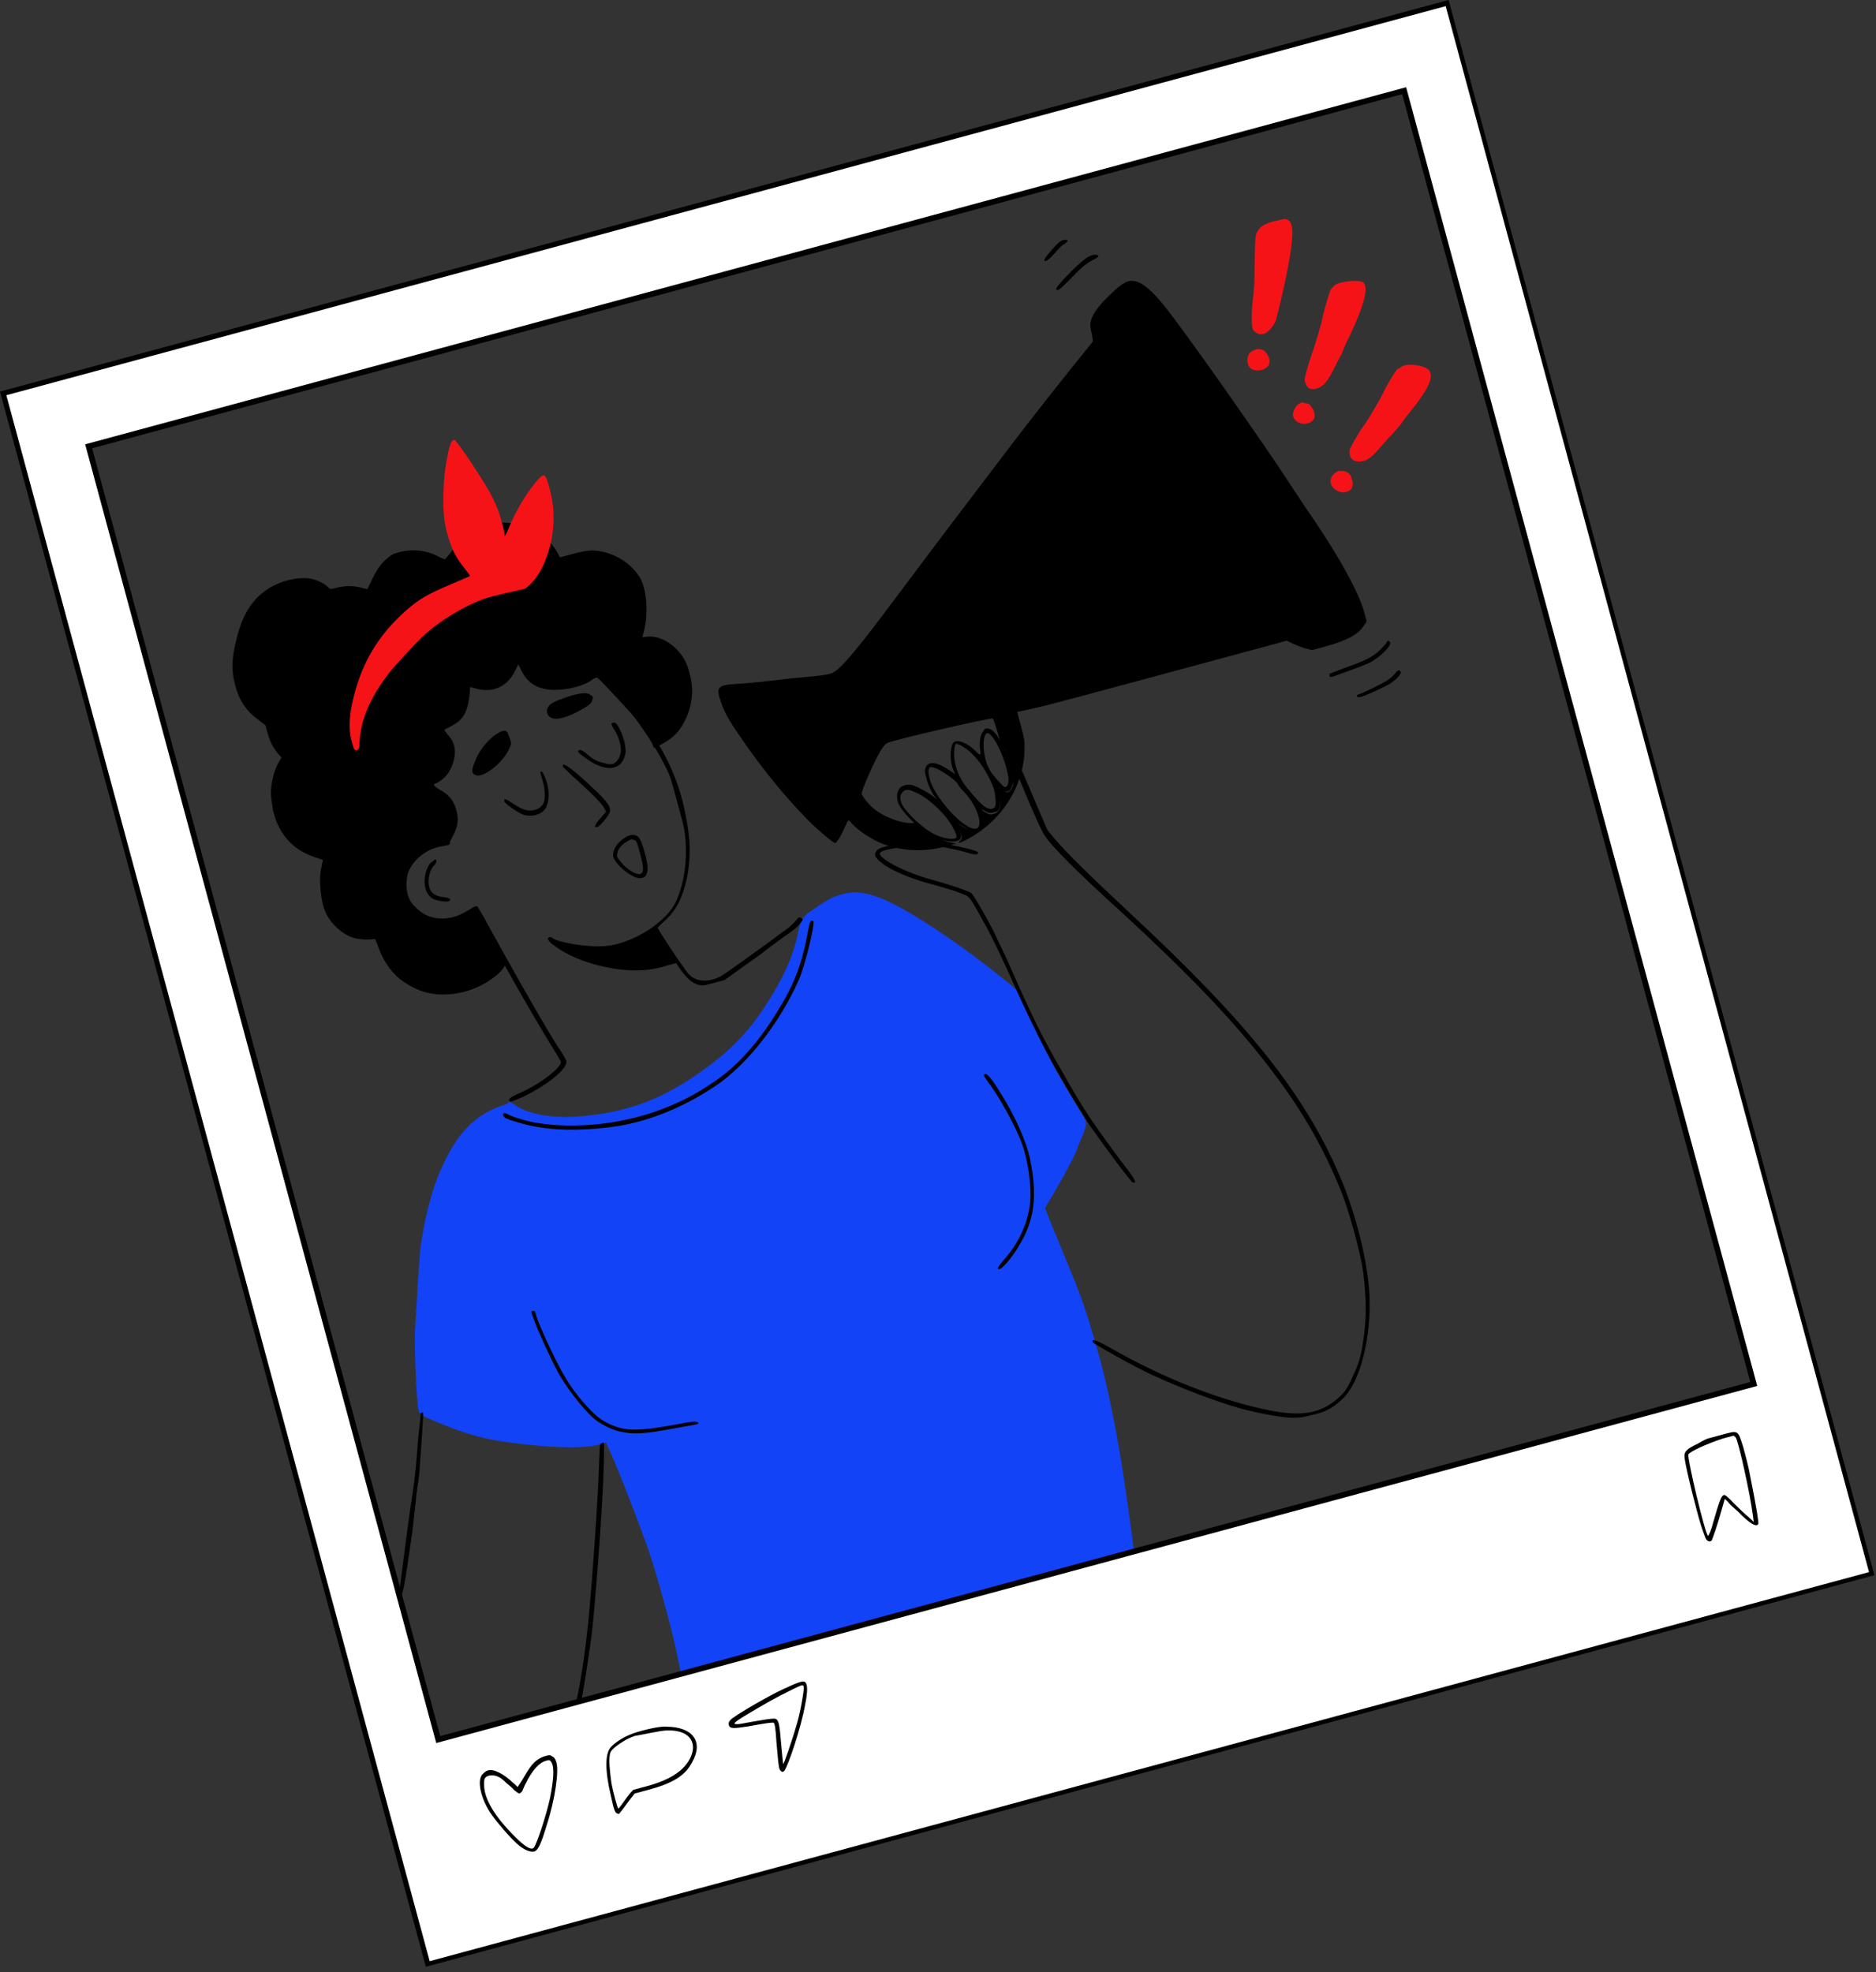 <?xml version="1.0" encoding="UTF-8"?> <svg xmlns="http://www.w3.org/2000/svg" width="332" height="349" viewBox="0 0 332 349" fill="none"><rect x="0" y="0" width="332" height="349" fill="#333333" stroke="none"/> <g clip-path="url(#clip0_36:1009)"> <path d="M197.65 51.039C194.873 53.512 193.361 55.356 193.054 56.875C192.895 57.348 192.942 58.053 193.195 58.99L193.423 60.364L192.899 61.08C189.875 64.768 182.158 74.462 177.305 80.941C175.403 83.465 172.745 86.911 171.27 88.888C167.661 93.596 160.906 102.6 157.004 107.817C153.529 112.489 150.31 116.517 148.824 117.923C147.338 119.33 147.204 119.366 143.009 119.782C140.894 119.923 137.842 120.318 136.03 120.521C134.218 120.723 131.701 120.973 130.425 121.031C127.033 121.23 126.704 121.606 127.489 123.978C128.129 125.815 128.794 127.214 130.66 129.867C133.81 134.614 138.185 140.178 142.369 144.501C144.188 146.45 147.537 149.277 147.804 149.204C148.072 149.132 148.694 148.246 149.403 146.619C149.757 145.806 150.148 145.126 150.148 145.126C150.148 145.126 150.317 145.223 150.524 145.455C151.627 146.879 154.418 148.708 156.483 149.442C159.969 150.653 163.603 150.819 167.483 149.77L169.223 149.3L168.008 149.054C166.793 148.808 165.263 147.93 162.775 146.162C162.229 145.736 161.755 145.577 161.488 145.649C159.81 145.815 156.628 144.666 154.99 143.386C153.934 142.667 152.625 141.011 152.48 140.476C152.371 140.075 154.693 134.854 155.669 133.154C156.158 132.305 156.584 131.759 156.95 131.517C157.814 130.996 175.389 126.963 175.729 127.158C175.729 127.158 176.152 128.192 176.477 129.396C176.911 131.001 177.262 131.767 177.504 132.132C177.88 132.461 178.061 133.13 178.676 135.404C179.507 138.481 179.482 138.918 178.86 139.804C178.433 140.35 177.996 140.325 177.584 139.862C177.377 139.631 177.038 139.436 176.904 139.472C176.636 139.544 176.672 139.678 176.864 140.918C177.273 142.961 176.918 143.774 175.714 144.1C175.313 144.208 175.009 144.147 174.329 143.757C173.989 143.561 173.613 143.232 173.577 143.099C173.577 143.099 173.541 142.965 173.407 143.001C173.273 143.037 173.382 143.439 173.562 144.107C173.996 145.713 173.776 146.49 172.571 146.815C171.769 147.032 170.651 146.617 169.559 145.764C169.183 145.435 168.843 145.24 168.709 145.276C168.709 145.276 168.952 145.641 169.194 146.006C169.436 146.371 169.885 146.968 169.993 147.369C170.344 148.135 170.282 148.439 169.722 149.021C169.259 149.433 170.695 148.902 172.289 147.896C177.84 144.53 181.355 138.412 181.308 132.396C181.348 130.95 181.203 130.415 180.661 128.408L180.01 126L182.856 125.375C184.498 125.074 195.202 122.181 206.708 119.07L227.715 113.392L228.869 113.941C229.512 114.198 230.496 114.649 231.103 114.772L232.185 115.054L234.459 114.439C238.339 113.39 240.335 112.277 241.25 110.881L241.872 109.995L241.511 108.657C240.777 105.411 237.048 98.524 231.621 90.661C230.445 88.969 228.229 85.549 226.533 82.993C220.548 74.132 212.393 62.556 207.667 56.226C203.838 51.089 201.617 49.249 199.61 49.791C199.209 49.9 198.345 50.42 197.65 51.039Z" fill="black"></path> <path d="M223.629 39.853C223.13 40.132 222.801 40.508 222.508 41.017C222.117 41.697 222.092 42.135 222.016 48.758C222.013 50.338 221.814 52.258 221.727 52.999C221.466 55.223 221.474 57.374 221.654 58.043C221.799 58.578 221.969 58.675 222.479 58.968C222.989 59.261 223.256 59.189 223.792 59.044C224.558 58.693 225.314 57.771 225.766 56.788C226.048 55.707 226.833 52.767 227.632 48.819C228.985 42.138 229.1 39.379 227.813 38.866C227.473 38.67 227.205 38.743 226.001 39.068C225.028 39.188 224.128 39.575 223.629 39.853Z" fill="#F61318"></path> <path d="M221.365 62.284C220.635 62.768 220.595 64.215 221.08 64.945C221.734 65.773 223.314 65.776 224.24 64.952C224.934 64.333 224.779 63.227 223.954 62.302C223.336 61.608 222.327 61.593 221.365 62.284Z" fill="#F61318"></path> <path d="M48.728 103.498C45.296 105.143 43.065 108.043 41.85 113.108C40.942 116.655 40.95 118.807 41.637 121.348C42.36 124.023 43.571 125.849 45.889 127.519L46.981 128.372L47.343 129.71C47.741 131.182 48.334 132.313 49.194 133.372L49.813 134.066L49.129 135.256C48.482 136.579 47.918 138.741 47.95 140.455C47.961 141.026 48.153 142.267 48.308 143.373C48.706 144.844 48.851 145.379 49.444 146.511C50.872 149.139 52.886 150.748 55.729 151.702L57.15 152.179L56.904 153.394C56.34 155.556 56.756 159.75 57.7 161.648C58.365 163.047 59.565 164.302 60.791 165.118C62.187 166.033 63.099 166.217 64.983 166.282L66.393 166.188L66.852 167.356C67.492 169.192 68.606 171.188 69.77 172.309C70.837 173.599 73.216 174.966 74.941 175.504C78.221 176.484 82.112 176.006 85.374 174.263C87.638 173.077 89.587 171.258 89.37 170.455C89.334 170.322 88.426 168.557 87.349 166.696C86.271 164.834 85.157 162.838 84.806 162.072C84.007 160.709 84.141 160.672 82.145 161.786C81.147 162.343 80.612 162.488 79.237 162.716C77.158 162.991 75.979 162.879 74.45 162C72.786 161.158 72.266 160.294 71.723 158.288C71.325 156.816 71.289 156.682 71.535 155.468C72.027 153.038 73.636 151.024 75.802 150.008C76.703 149.621 77.104 149.512 77.675 149.501C79.523 149.433 79.389 149.469 80.037 148.145C81.013 146.446 81.223 145.097 80.789 143.492C80.319 141.753 79.628 140.792 77.929 139.816C77.249 139.425 76.703 138.999 76.8 138.829C76.934 138.792 77.166 138.586 77.433 138.514C78.93 137.679 79.979 136.247 80.409 134.121C80.68 132.469 80.355 131.265 79.325 130.108C78.912 129.645 78.67 129.28 78.634 129.146C78.634 129.146 79.267 128.832 79.766 128.553C81.53 127.645 82.42 126.687 82.912 124.258C83.035 123.65 83.121 122.909 83.147 122.472C83.172 122.034 83.198 121.597 83.198 121.597C83.198 121.597 83.805 121.719 84.279 121.878C87.219 122.663 89.652 121.574 91.081 118.891L91.728 117.568L92.043 118.201C93.24 121.035 95.449 122.304 98.975 122.068C100.957 121.963 103.499 121.276 104.692 120.379C105.289 119.931 105.556 119.859 105.726 119.956C106.236 120.249 111.935 126.46 113.002 127.75C114.311 129.406 115.461 131.536 115.57 131.937C115.606 132.071 115.678 132.338 115.678 132.338C115.982 132.4 117.978 131.286 119.037 130.425C121.023 128.74 122.44 125.486 122.484 122.46C122.585 120.71 121.789 117.767 121.026 116.538C119.5 114.08 116.915 112.482 114.666 112.659L113.693 112.779L114.036 111.394C114.749 108.187 114.431 103.823 113.049 101.9C111.147 99.112 107.82 97.428 104.66 97.421C103.955 97.468 102.848 97.624 101.376 98.022L99.102 98.637L98.545 97.639C96.91 94.779 93.511 92.827 89.841 92.528C88.662 92.415 88.26 92.524 86.521 92.994C83.711 93.754 82.116 94.759 79.983 97.489C79.458 98.205 78.898 98.787 78.8 98.957C78.666 98.993 78.193 98.834 77.513 98.444C75.51 97.406 72.982 97.085 70.573 97.736C69.503 98.025 69.138 98.267 68.444 98.886C67.384 99.746 66.469 101.142 65.663 102.939L65.015 104.262L64.408 104.14C62.987 103.662 61.236 103.561 59.497 104.032C58.56 104.285 58.427 104.321 58.014 103.858C57.262 103.2 55.939 102.553 54.894 102.405C53.375 102.098 50.76 102.518 48.728 103.498Z" fill="black"></path> <path d="M236.137 50.539C235.906 50.745 235.577 51.121 235.479 51.291C235.284 51.631 234.242 55.214 234.119 55.822C234.13 56.393 232.709 61.227 232.196 62.514C231.559 64.409 230.8 66.911 230.908 67.312C231.1 68.552 231.816 69.076 232.886 68.787C234.224 68.425 234.882 67.673 236.372 64.687C236.727 63.873 237.117 63.193 237.215 63.023C237.215 63.023 237.605 62.344 237.826 61.566C238.217 60.886 238.437 60.109 238.571 60.073C238.669 59.903 238.828 59.429 239.023 59.09C239.182 58.616 239.573 57.936 239.829 57.292C241.601 53.225 242.093 50.795 241.305 50.004C240.723 49.443 237.063 49.715 236.137 50.539Z" fill="#F61318"></path> <path d="M229.878 71.466C229.379 71.745 228.89 72.594 228.804 73.336C228.825 74.478 230.185 75.259 231.389 74.933C232.727 74.572 233.009 73.491 232.246 72.261C231.762 71.531 231.726 71.397 230.85 71.347C230.644 71.115 230.243 71.224 229.878 71.466Z" fill="#F61318"></path> <path d="M248.176 64.797C247.944 65.003 247.579 65.246 247.311 65.318C246.946 65.56 245.091 68.789 244.834 69.433C244.675 69.906 242.136 74.325 241.283 75.417C240.137 77.018 238.904 79.361 238.842 79.665C238.766 80.978 239.215 81.574 240.393 81.686C241.84 81.726 242.668 81.071 244.74 78.645C245.398 77.893 245.825 77.347 245.959 77.311C245.959 77.311 246.519 76.728 246.946 76.183C247.507 75.6 247.933 75.054 248.031 74.884C248.129 74.715 248.458 74.338 248.653 73.999C248.982 73.623 249.506 72.907 249.835 72.531C252.627 69.049 253.629 66.912 253.072 65.914C253.05 64.771 249.307 64.204 248.176 64.797Z" fill="#F61318"></path> <path d="M236.962 83.331C236.426 83.476 235.598 84.131 235.512 84.872C235.229 85.953 236.394 87.073 237.707 87.149C239.117 87.055 239.739 86.169 239.207 84.734C238.954 83.798 238.82 83.834 238.141 83.443C237.667 83.284 237.265 83.393 236.962 83.331Z" fill="#F61318"></path> <path d="M76.481 251.31C82.821 254.046 86.672 255.014 93.308 255.661C99.372 256.318 103.238 256.278 105.816 255.724L107.288 255.327L107.711 256.361C109.006 259.025 112.293 267.467 114.564 273.743C116.484 279.253 119.702 291.158 120.433 295.985C120.505 296.252 120.541 296.386 120.577 296.52L200.723 274.854C200.52 273.043 200.137 270.563 199.743 267.511C198.022 254.77 195.979 244.557 193.577 236.737C191.636 230.085 191.249 229.185 186.28 217.178L184.939 213.809L185.72 212.449C187.22 210.034 189.625 205.652 190.334 204.025C190.688 203.211 191.263 201.62 191.715 200.637C192.449 198.572 192.522 198.84 190.753 196.016C187.387 190.467 185.752 187.607 182.838 181.074C181.713 178.508 180.527 176.244 180.321 176.013C180.115 175.782 180.042 175.514 180.006 175.38C179.898 174.979 173.515 169.958 169.255 166.947C160.226 160.631 155.065 158.007 151.601 157.939C150.288 157.863 148.683 158.297 147.515 158.756C146.614 159.143 145.519 159.87 142.731 161.772L141.646 163.07L141.277 164.893C140.539 168.537 139.158 171.925 136.778 175.87C133.52 181.344 130.558 184.728 125.919 188.279C118.064 194.278 111.458 196.925 102.023 197.61C97.658 197.928 93.138 197.141 90.954 195.434C90.408 195.008 90.274 195.044 90.006 195.116C89.909 195.286 89.142 195.637 88.206 195.89C83.266 197.8 80.243 201.488 77.48 208.264C76.098 211.651 74.858 217.154 74.363 221.164C74.138 223.521 73.581 233.146 73.43 235.771C73.339 238.092 73.567 244.777 73.863 247.998C74.041 250.247 74.041 250.247 76.481 251.31Z" fill="#1343F6"></path> <path d="M187.409 42.898C186.483 43.722 184.741 45.773 184.813 46.04C184.921 46.441 185.42 46.163 186.639 44.829C187.297 44.077 187.955 43.325 188.357 43.216C189.087 42.731 189.112 42.294 188.443 42.475C188.14 42.413 187.641 42.692 187.409 42.898Z" fill="black"></path> <path d="M192.07 45.801C190.512 46.94 186.686 50.845 186.928 51.21C187.171 51.575 187.633 51.163 189.217 49.586C191.228 47.464 192.154 46.639 193.419 46.01C194.052 45.696 194.417 45.453 194.381 45.32C194.103 44.821 192.899 45.146 192.07 45.801Z" fill="black"></path> <path d="M79.661 78.772C79.122 80.496 78.58 83.801 78.525 86.256C78.359 89.889 78.464 91.871 79.151 94.412C79.838 96.954 80.54 98.487 82.055 100.374C82.709 101.202 83.158 101.798 83.194 101.932C83.194 101.932 81.661 102.634 79.726 103.444C75.723 105.1 74.128 106.105 72.143 107.79C67.843 111.536 65.062 115.59 63.312 120.8C61.916 125.196 61.508 128.465 62.231 131.14C62.665 132.745 62.701 132.879 63.236 132.734C63.504 132.662 63.565 132.358 63.616 131.483C63.807 127.412 65.482 123.515 68.664 119.353C69.713 117.921 73.173 114.258 74.757 112.682C76.804 110.693 80.457 108.27 83.523 106.867C85.19 106.129 85.823 105.815 89.204 105.044L92.987 104.165L93.912 103.341C95.033 102.177 95.948 100.781 96.682 98.716C98.187 94.721 98.404 90.213 97.149 86.102C96.462 83.56 96.328 83.597 94.683 85.477C93.171 87.321 91.28 90.416 90.155 93.16C89.739 94.277 89.349 94.957 89.313 94.823C89.374 94.52 89.085 93.45 88.759 92.246C88.145 89.972 87.407 88.305 85.845 85.713C84.803 83.985 81.375 78.739 80.829 78.312C80.478 77.546 79.979 77.824 79.661 78.772Z" fill="#F61318"></path> <path d="M106.092 119.714C106.128 119.848 106.334 120.079 106.674 120.274C107.426 120.932 110.178 124.208 111.935 126.46C114.662 130.173 116.394 132.862 118.003 136.16C118.596 137.291 118.922 138.495 119.934 142.241C121.128 146.655 121.2 146.922 121.341 149.037C121.493 151.724 121.294 153.644 120.864 155.77C120.336 158.065 119.663 159.826 118.81 160.918C116.188 164.498 110.395 167.499 106.225 167.478C103.235 167.569 98.544 166.683 97.792 166.026C97.416 165.697 96.881 165.841 96.989 166.243C97.026 166.376 97.474 166.973 97.984 167.266C99.998 168.874 103.253 170.291 106.764 171.065C111.187 172.022 114.615 171.957 117.924 170.919L119.663 170.448L120.39 171.544C121.529 173.102 122.487 173.991 123.568 174.273C124.346 174.494 124.613 174.421 126.353 173.951L128.226 173.445L131.112 171.373C132.67 170.234 134.862 168.78 135.788 167.956C136.749 167.265 138.174 166.162 138.905 165.678C140.366 164.708 141.425 163.848 141.816 163.168C142.145 162.792 142.109 162.658 141.769 162.463C141.429 162.268 141.429 162.268 141.1 162.644C140.673 163.19 139.881 163.978 138.919 164.669C138.42 164.947 137.129 166.014 135.802 166.947C133.281 168.777 128.837 171.988 127.608 172.751C125.478 173.901 123.156 173.81 121.919 172.422C121.131 171.631 116.285 164.328 116.383 164.158C116.383 164.158 116.944 163.576 117.638 162.957C119.721 161.102 120.82 158.796 121.594 155.285C122.234 151.81 122.278 148.784 121.316 144.164C120.307 138.838 118.336 134.204 115.016 129.359C112.872 126.207 108.29 120.412 107.162 119.425C106.724 119.399 105.983 119.313 106.092 119.714Z" fill="black"></path> <path d="M99.543 123.638C97.706 124.278 96.975 124.762 96.791 125.673C96.765 126.111 96.802 126.245 97.044 126.61C97.734 127.571 99.546 127.369 102.309 125.904C103.94 125.033 104.67 124.548 104.793 123.941C105.05 123.297 104.88 123.199 104.37 122.907C103.824 122.48 102.146 122.647 99.543 123.638Z" fill="black"></path> <path d="M87.396 130.223C85.873 131.496 84.593 133.133 83.957 135.028C83.443 136.315 83.454 136.886 84.098 137.143C85.287 137.826 88.636 135.342 89.967 132.829C90.419 131.846 90.517 131.676 90.336 131.007C90.227 130.606 89.913 129.973 89.84 129.705C89.598 129.34 89.428 129.243 88.893 129.387C88.358 129.532 87.761 129.98 87.396 130.223Z" fill="black"></path> <path d="M108.2 128.044C108.236 128.178 108.344 128.579 108.587 128.944C109.277 129.906 109.881 131.609 109.867 132.617C109.914 133.322 109.719 133.662 109.462 134.306C108.84 135.192 108.341 135.47 107.09 135.091C105.875 134.845 105.061 134.491 103.933 133.504C103.35 132.943 102.707 132.687 102.573 132.723C102.038 132.868 102.28 133.233 103.506 134.05C106.952 136.707 109.907 136.482 110.594 133.713C110.814 132.935 110.742 132.668 110.514 131.294C110.044 129.555 109.136 127.791 108.735 127.899C108.297 127.874 108.2 128.044 108.2 128.044Z" fill="black"></path> <path d="M95.876 137.691C96.371 138.993 96.501 140.537 96.353 141.581C96.169 142.493 95.608 143.075 94.672 143.328C93.467 143.653 92.52 143.335 90.954 142.323C89.558 141.409 89.218 141.213 89.229 141.785C89.168 142.088 91.656 143.856 92.603 144.174C94.024 144.651 95.63 144.217 96.386 143.295C97.239 142.203 97.427 139.712 96.375 137.413C96.024 136.646 95.988 136.513 95.72 136.585C95.55 136.487 95.55 136.487 95.876 137.691Z" fill="black"></path> <path d="M99.637 135.67C99.673 135.804 100.425 136.462 101.213 137.253C104.428 140.116 106.587 142.26 106.938 143.027L107.252 143.659L106.265 144.787C105.278 145.915 105.021 146.559 105.69 146.378C106.225 146.234 107.834 144.22 107.957 143.612C108.106 142.567 107.245 141.508 102.696 137.427C100.439 135.453 99.42 134.867 99.637 135.67Z" fill="black"></path> <path d="M75.791 149.437C74.258 150.138 72.833 151.241 72.088 152.734C70.49 155.32 70.689 158.711 72.678 160.757C75.321 163.631 78.992 163.931 82.886 161.873C83.653 161.522 84.152 161.244 84.152 161.244C84.152 161.244 84.636 161.974 85.023 162.874C87.504 167.802 94.078 179.374 97.409 184.79C98.414 186.384 99.213 187.747 99.249 187.881C99.502 188.817 95.593 191.884 91.992 193.431C90.191 194.205 89.862 194.581 90.238 194.91C90.408 195.008 90.809 194.899 92.476 194.162C96.675 192.165 100.584 189.099 100.222 187.761C100.186 187.628 99.557 186.362 98.66 185.169C95.087 179.389 90.075 170.408 86.419 163.789C85.512 162.025 84.543 160.564 84.506 160.43C84.336 160.333 84.069 160.405 83.57 160.683C81.111 162.209 79.906 162.535 78.192 162.568C76.175 162.539 74.681 161.794 73.274 160.309C72.074 159.054 71.738 157.279 72.034 155.189C72.49 152.626 75.267 150.153 78.319 149.758C78.854 149.613 79.426 149.602 79.523 149.433C79.755 149.226 79.646 148.825 79.379 148.897C78.771 148.775 76.46 149.256 75.791 149.437Z" fill="black"></path> <path d="M76.124 152.792C75.697 153.338 75.343 154.151 75.195 155.196C74.96 156.982 75.455 158.284 76.511 159.003C77.191 159.393 78.843 159.664 79.379 159.52C80.011 159.205 79.635 158.876 78.456 158.764C76.974 158.591 76.258 158.067 75.969 156.997C75.643 155.793 76.012 153.97 76.804 153.182C77.364 152.6 77.353 152.029 76.952 152.137C76.721 152.343 76.356 152.586 76.124 152.792Z" fill="black"></path> <path d="M173.924 129.512C173.497 130.058 173.288 131.406 173.443 132.513C173.635 133.753 173.501 133.789 172.713 132.997C171.306 131.511 169.545 130.839 168.814 131.324C168.12 131.942 168.004 134.701 168.742 136.367L169.057 137L167.661 136.085C165.415 134.683 164.139 134.741 163.759 135.992C163.6 136.465 163.672 136.733 164.07 138.204C164.323 139.141 164.844 140.005 165.158 140.638L165.813 141.465L165.267 141.039C164.345 140.283 162.001 139.051 161.394 138.928C159.437 138.595 158.353 139.893 158.895 141.9C159.293 143.371 162.276 146.441 164.656 147.807C166.185 148.685 168.312 149.115 169.248 148.862C170.185 148.609 170.308 148.002 169.812 146.7L169.389 145.666L170.749 146.447C171.769 147.033 172.242 147.192 172.68 147.217C174.09 147.123 174.542 146.139 174.036 144.266L173.747 143.196L174.427 143.587C174.936 143.879 175.24 143.941 175.775 143.796C176.177 143.688 176.578 143.579 176.676 143.409C177.005 143.033 177.117 141.855 176.889 140.481L176.734 139.374L177.28 139.801C177.996 140.325 178.665 140.144 179.019 139.331C179.471 138.347 179.388 137.509 178.809 135.368C178.05 132.559 176.622 129.931 175.396 129.114C174.582 128.76 174.315 128.832 173.924 129.512ZM175.381 130.123C175.587 130.354 176.242 131.182 176.629 132.082C177.5 133.713 178.394 136.485 178.488 137.895C178.473 138.904 178.18 139.414 177.706 139.255C177.367 139.06 175.718 137.209 175.197 136.345C174.155 134.617 173.797 131.699 174.275 130.278C174.532 129.635 174.799 129.562 175.381 130.123ZM170.308 132.068C172.007 133.044 173.862 135.127 175.229 138.059C175.859 139.324 175.967 139.725 176.123 140.832C176.289 142.509 176.264 142.947 175.595 143.127C174.658 143.381 173.53 142.394 171.154 139.447C169.881 137.925 169.071 135.991 168.905 134.314C168.749 133.207 168.923 131.725 169.19 131.653C169.458 131.58 169.968 131.873 170.308 132.068ZM165.303 135.861C166.384 136.143 169.382 138.204 169.563 138.873C169.599 139.006 170.047 139.603 170.63 140.163C173.031 142.672 174.249 146.649 172.535 146.682C170.384 146.689 165.061 140.807 164.46 137.525C164.207 136.588 164.294 135.847 164.695 135.739C164.695 135.739 164.999 135.8 165.303 135.861ZM161.549 140.034C164.088 140.927 167.545 144.155 168.84 146.82C169.469 148.085 169.407 148.389 168.702 148.436C167.729 148.555 166.174 148.114 164.815 147.333C162.605 146.065 159.622 142.995 159.466 141.889C159.394 141.622 159.286 141.22 159.383 141.05C159.275 140.649 159.799 139.933 160.334 139.788C160.468 139.752 161.039 139.741 161.549 140.034Z" fill="black"></path> <path d="M109.805 148.854C108.88 149.679 108.427 150.662 108.511 151.501C108.738 152.875 111.711 155.373 113.157 155.412C114.604 155.452 114.984 154.201 114.188 151.258C113.465 148.583 113.15 147.95 112.239 147.766C111.498 147.679 110.731 148.03 109.805 148.854ZM112.188 148.641C112.662 148.8 112.698 148.934 113.241 150.94C113.928 153.482 114.011 154.32 113.378 154.635C112.745 154.95 111.046 153.974 109.979 152.683C109.118 151.624 109.118 151.624 109.241 151.016C109.328 150.275 109.986 149.523 110.85 149.002C111.581 148.518 111.715 148.482 112.188 148.641Z" fill="black"></path> <path d="M179.453 135.625C179.525 135.892 179.67 136.427 179.912 136.793C180.155 137.158 181.145 139.761 182.27 142.328C183.431 145.028 184.519 147.461 184.932 147.924C186.179 149.883 190.703 154.402 198.879 161.81C209.59 171.689 216.175 178.522 221.509 184.975C228.77 193.778 233.349 201.153 237.084 210.191C238.596 213.658 240.729 221.551 241.232 225.003C241.828 229.866 241.893 233.293 241.203 237.643C240.845 240.036 240.465 241.287 239.561 243.254C238.498 245.695 237.973 246.411 236.816 247.441C233.674 250.157 230.39 250.757 224.619 249.59C216.114 247.87 206.494 244.155 197.523 239.116C193.954 237.066 193.176 236.846 193.357 237.514C193.429 237.782 201.041 242.04 203.822 243.298C208.91 245.655 215.311 248.087 219.502 249.251C222.612 250.133 226.525 250.798 228.275 250.899C229.721 250.938 230.426 250.891 232.032 250.457C234.343 249.976 235.742 249.311 237.46 247.698C240.7 244.812 242.7 236.808 242.353 229.15C242.038 223.206 240.038 215.278 237.5 209.074C231.262 193.966 220.862 180.987 199.78 161.423C192.865 154.966 188.96 151.141 186.657 148.463L185.384 146.941L183.062 141.539C180.281 134.97 180.245 134.837 179.808 134.811C179.381 135.357 179.381 135.357 179.453 135.625Z" fill="black"></path> <path d="M245.34 113.794C245.243 113.964 244.682 114.547 244.122 115.129C242.867 116.329 241.333 117.031 237.793 118.275C236.491 118.77 235.323 119.23 235.323 119.23C235.323 119.23 235.226 119.4 235.298 119.667C235.37 119.935 235.638 119.862 236.94 119.367C239.945 118.267 241.916 117.591 242.78 117.07C244.508 116.029 246.19 114.282 246.045 113.747C245.767 113.248 245.499 113.321 245.34 113.794Z" fill="black"></path> <path d="M246.823 119.279C246.494 119.655 245.799 120.273 245.3 120.552C244.436 121.073 241.905 122.331 240.603 122.826C239.8 123.044 240.079 123.542 240.881 123.325C241.684 123.108 245.018 121.633 246.114 120.906C247.21 120.179 248.099 119.221 247.857 118.856C247.615 118.491 247.347 118.563 246.823 119.279Z" fill="black"></path> <path d="M155.424 150.303C154.827 150.751 154.704 151.358 155.116 151.821C156.255 153.379 160.226 155.32 165.462 156.632C167.017 157.073 169.046 157.673 169.859 158.027C171.62 158.7 171.342 158.201 174.163 163.323C175.24 165.185 176.886 168.616 178.289 171.682C181.239 178.349 183.478 182.911 185.257 186.306C187.314 190.199 190.96 196.248 192.692 198.937C195.042 202.321 200.253 209.382 200.521 209.309C201.262 209.396 200.947 208.763 198.535 205.683C193.567 198.988 191.701 196.334 187.803 189.35C184.57 183.764 182.682 179.968 178.958 171.501C177.797 168.801 176.296 165.905 175.873 164.871C174.094 161.476 172.217 158.251 171.877 158.056C171.501 157.727 168.489 156.675 165.075 155.732C159.973 154.384 155.25 151.785 155.738 150.935C156.129 150.256 160.421 149.669 164.457 149.727C166.171 149.694 168.905 150.247 171.237 150.908C172.658 151.385 173.193 151.241 173.085 150.839C173.013 150.572 170.243 149.885 167.679 149.43C165.722 149.098 164.41 149.022 161.152 149.185C157.93 149.482 156.02 149.854 155.424 150.303Z" fill="black"></path> <path d="M142.929 165.164C141.859 170.764 140.611 174.116 137.512 179.116C134.12 184.627 130.367 188.799 126.349 191.464C123.196 193.609 120.932 194.795 117.562 196.137C110.554 198.892 102.2 199.859 95.152 198.75C93.67 198.576 90.39 197.597 89.844 197.17C89.334 196.877 88.932 196.986 89.041 197.387C89.149 197.788 89.659 198.081 91.518 198.584C95.915 199.979 101.166 200.282 107.708 199.518C114.115 198.791 120.856 196.107 126.797 192.061C132.374 188.257 138.116 180.819 141.403 173.328C142.467 170.887 144.307 163.356 143.931 163.027C143.421 162.734 143.262 163.208 142.929 165.164Z" fill="black"></path> <path d="M174.137 190.317C174.173 190.45 174.452 190.949 174.9 191.546C176.658 193.798 179.72 199.286 180.82 202.29C181.919 205.295 182.541 209.72 182.328 212.648C181.991 216.184 180.415 219.912 177.648 222.957C176.563 224.255 176.27 224.765 176.939 224.584C177.475 224.439 179.218 222.389 180.194 220.689C183.098 216.029 183.655 211.715 182.248 204.919C181.623 202.073 179.688 197.572 177.193 193.653C175.352 190.562 174.358 189.539 174.137 190.317Z" fill="black"></path> <path d="M94.537 233.653C95.141 235.356 97.318 240.222 98.746 242.851C100.175 245.479 102.829 248.924 104.952 250.934C106.08 251.921 108.253 253.056 109.772 253.363C112.068 253.891 114.05 253.786 119.377 252.776C124.034 251.948 123.633 252.056 123.561 251.789C123.488 251.521 122.479 251.507 119.901 252.06C114.976 252.961 112.325 253.247 110.199 252.817C108.984 252.571 107.527 251.961 106.301 251.144C104.529 249.9 101.607 246.527 99.972 243.667C98.41 241.075 95.326 234.445 94.856 232.706C94.675 232.037 94.638 231.903 94.237 232.012C93.969 232.084 93.969 232.084 94.537 233.653Z" fill="black"></path> <path d="M74.442 250.138C74.478 250.272 74.279 252.192 74.019 254.416C73.668 258.96 73.505 261.014 72.999 264.452C72.099 270.15 71.466 275.776 70.699 281.438C70.638 281.742 70.746 282.143 71.05 282.204C71.487 282.23 72.775 272.121 72.959 271.21C73.158 269.29 73.393 267.504 73.592 265.584C73.693 263.834 74.098 262.145 74.236 260.529C74.261 260.092 74.287 259.654 74.312 259.217C74.55 255.851 74.952 250.431 74.88 250.164C74.941 249.86 74.54 249.969 74.442 250.138Z" fill="black"></path> <path d="M102.818 301.464C103.458 297.989 104.174 293.203 104.706 289.327C105.425 282.96 106.691 266.397 106.854 259.032C106.919 257.149 106.886 255.435 106.886 255.435C106.814 255.167 106.449 255.41 106.217 255.616C106.12 255.786 106.116 257.366 106.015 259.116C105.881 264.463 104.774 280.552 104.066 287.49C103.581 292.071 102.901 296.992 101.943 301.414C101.845 301.583 101.881 301.717 101.918 301.851L102.854 301.598L102.818 301.464Z" fill="black"></path> <path d="M0.51 69.594L75.689 347.698L331.379 278.578L256.2 0.474L0.51 69.594ZM310.366 244.928L77.555 307.863L15.683 78.985L248.494 16.05L310.366 244.928Z" fill="white" stroke="black" stroke-miterlimit="10"></path> <path d="M85.504 313.896C84.31 314.793 84.983 318.343 87.055 321.228C87.988 322.555 90.291 325.234 91.42 326.22C92.584 327.341 93.871 327.854 94.54 327.673C95.209 327.493 95.759 326.339 96.739 323.06C98.233 318.493 98.974 313.269 98.442 311.834C98.334 311.432 98.055 310.933 97.752 310.872C97.376 310.543 97.242 310.579 96.305 310.832C94.87 311.364 94.078 312.152 92.808 314.362C92.222 315.381 91.6 316.267 91.6 316.267C91.6 316.267 91.188 315.804 90.642 315.378C89.478 314.257 88.118 313.476 87.207 313.292C86.466 313.205 86.064 313.314 85.504 313.896ZM87.764 314.29C88.541 314.51 89.123 315.071 89.706 315.631C90.252 316.057 90.628 316.386 91.04 316.849C91.38 317.044 91.828 317.641 92.157 317.265C92.523 317.023 92.548 316.585 92.743 316.245C92.902 315.772 93.231 315.395 93.391 314.922C94.562 312.883 95.586 311.888 96.656 311.599C97.191 311.454 97.325 311.418 97.603 311.917C98.124 312.781 97.998 314.968 97.321 318.309C96.67 321.212 95.115 326.083 94.493 326.968C93.969 327.684 92.331 326.405 89.894 323.762C87.044 320.657 85.786 318.126 85.681 316.145C85.67 315.573 85.659 315.002 85.757 314.832C86.013 314.189 86.986 314.069 87.764 314.29Z" fill="black"></path> <path d="M138.477 299.001C136.177 300.054 131.089 303.008 129.896 303.905C129.032 304.426 128.873 304.899 128.981 305.301C129.162 305.969 129.867 305.922 132.348 305.539C135.631 304.938 136.604 304.819 136.908 304.88C137.078 304.978 137.259 305.647 137.41 308.333C137.837 313.098 137.837 313.098 138.213 313.427C138.419 313.659 138.553 313.622 138.785 313.416C139.443 312.664 141.829 305.56 142.495 301.648C142.987 299.218 142.929 297.942 142.419 297.649C142.079 297.454 141.276 297.671 138.477 299.001ZM142.235 298.56C142.343 298.961 141.678 302.873 141.077 304.902C140.195 308.011 138.665 312.444 138.593 312.176C138.557 312.042 138.427 310.499 138.26 308.821C137.953 305.028 137.808 304.493 137.298 304.201C136.825 304.042 135.049 304.378 132.033 304.906C129.856 305.351 129.516 305.156 130.612 304.429C131.574 303.738 136.662 300.784 137.928 300.155C142.224 297.989 142.09 298.025 142.235 298.56Z" fill="black"></path> <path d="M302.211 254.596C302.078 254.632 301.311 254.983 300.447 255.504C298.414 256.484 297.951 256.896 298.143 258.136C298.382 260.081 300.49 268.411 301.166 270.382C301.77 272.084 301.879 272.486 302.218 272.681C302.558 272.876 302.692 272.84 302.924 272.634C303.021 272.464 303.853 270.229 304.797 266.816L305.238 265.262L305.82 265.822C306.063 266.187 306.815 266.845 307.567 267.503C309.762 269.78 310.915 270.33 311.172 269.686C311.27 269.516 310.923 267.17 309.697 261.042C309.469 259.668 308.854 257.394 308.529 256.19C307.527 253.016 307.697 253.113 304.754 253.909C303.416 254.271 302.345 254.56 302.211 254.596ZM307.184 254.401C307.668 255.131 309.726 264.336 310.239 268.36L310.359 269.332L309.4 268.443C308.854 268.016 307.69 266.896 306.901 266.104C305.701 264.849 305.325 264.52 305.057 264.593C304.656 264.701 304.301 265.515 303.198 269.402C302.855 270.786 302.403 271.77 302.269 271.806C301.759 271.513 298.544 258.028 298.801 257.384C299.094 256.874 302.161 255.471 304.934 254.578L306.808 254.072L307.184 254.401Z" fill="black"></path> <path d="M111.363 307.049C110.195 307.508 108.734 308.477 108.076 309.229C107.089 310.358 107.009 313.25 108.141 317.968C108.658 320.412 108.864 320.643 109.07 320.875C109.24 320.972 109.544 321.034 109.544 321.034C109.544 321.034 110.3 320.112 110.922 319.226L112.3 317.418L114.842 316.731C118.99 315.609 121.217 314.29 122.45 311.947C124.598 308.208 122.599 305.591 117.858 305.58C116.813 305.432 112.763 306.383 111.363 307.049ZM118.039 306.249C121.734 306.111 123.419 308.096 122.295 310.84C121.232 313.281 118.675 314.977 114.527 316.098C113.323 316.424 112.253 316.713 112.119 316.749C111.985 316.785 111.327 317.537 110.705 318.423C110.083 319.309 109.559 320.025 109.425 320.061C109.291 320.097 108.495 317.154 108.195 315.513C107.92 313.434 107.754 311.757 107.902 310.712C107.989 309.971 108.221 309.764 108.915 309.146C109.743 308.492 110.839 307.765 112.274 307.233C113.515 307.041 117.03 306.235 118.039 306.249Z" fill="black"></path> </g> <defs> <clipPath id="clip0_36:1009"> <rect width="265.561" height="288.78" fill="white" transform="translate(0 69.301) rotate(-15.127)"></rect> </clipPath> </defs> </svg> 